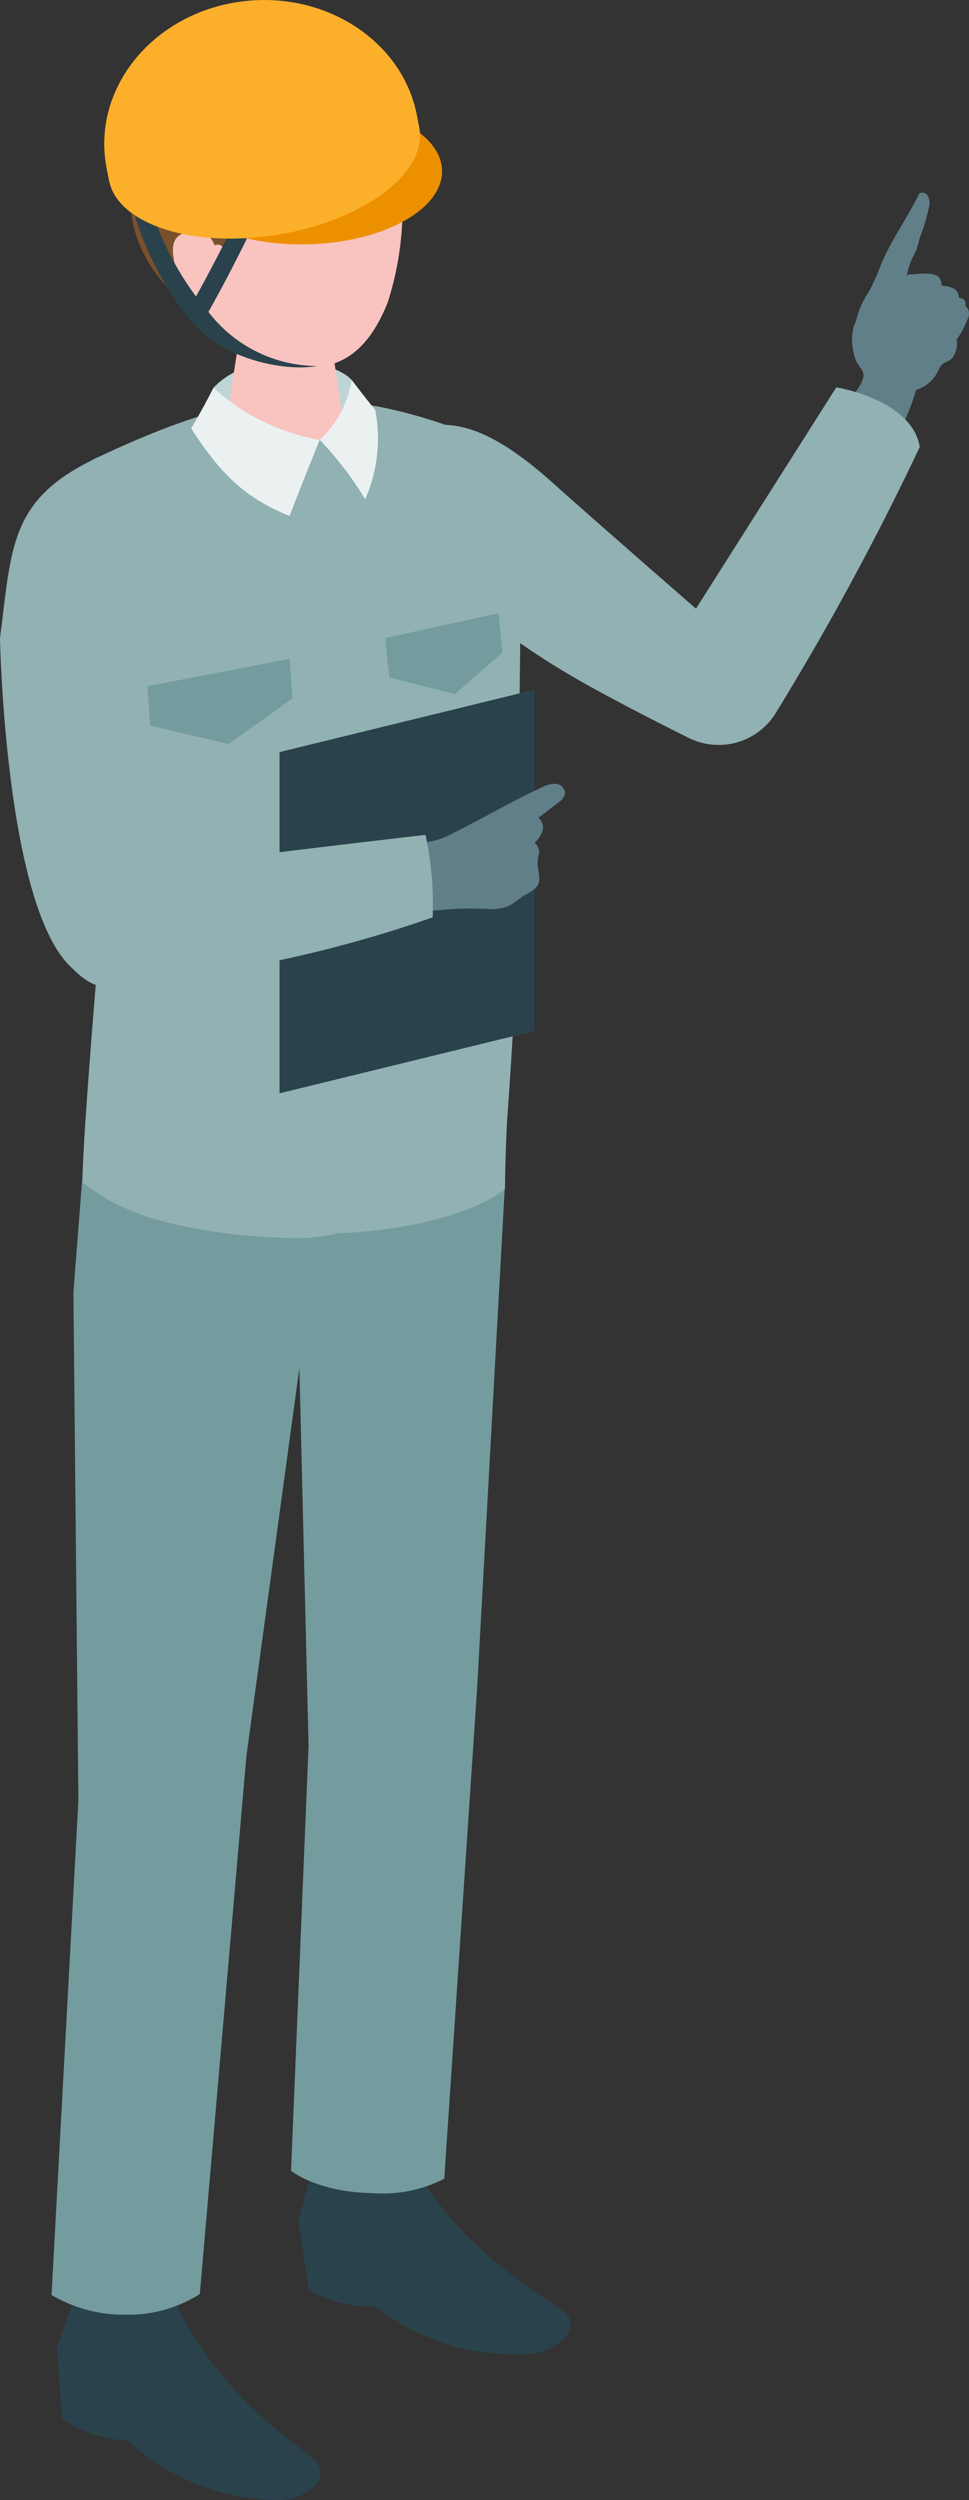 <svg id="グループ_785" data-name="グループ 785" xmlns="http://www.w3.org/2000/svg" width="70" height="180.578" viewBox="0 0 70 180.578">
  <rect x="0" y="0" width="70" height="180.578" fill="#333333" stroke="none"/>
  <path id="パス_7076" data-name="パス 7076" d="M142.248,118.4c-.184.279-.428.283-.669.447-.267.182-.339.46-.5.733a2.536,2.536,0,0,1-1.552,1.207c-.579.132-1.208.061-1.8.135a.849.849,0,0,1-.463-.036.873.873,0,0,1-.323-.319,2.053,2.053,0,0,1-.413-2,2.328,2.328,0,0,1,.584-.664l1.534-1.351a3.413,3.413,0,0,1,.838-.6,2.845,2.845,0,0,1,1.848-.018,2.17,2.17,0,0,1,.856.378,1.836,1.836,0,0,1,.064,2.083" transform="translate(-73.412 -92.605)" fill="#617f88"/>
  <path id="パス_7077" data-name="パス 7077" d="M138.133,96.376q.161-.3.309-.606a.463.463,0,0,1,.611.169,1.056,1.056,0,0,1,.118.683,14.439,14.439,0,0,1-.7,2.359,7.323,7.323,0,0,1-.273.938c-.091.214-.214.413-.313.623a6.063,6.063,0,0,0-.429,1.8,1.948,1.948,0,0,1,.715.839c.029.3,0,.946-.3,1.081-1.262.57-2.39,1.276-3.835,1.166a.226.226,0,0,1-.178-.072.221.221,0,0,1-.02-.149,5.72,5.72,0,0,1,.939-2.3,14.331,14.331,0,0,0,.9-2.018c.652-1.546,1.655-3,2.456-4.506" transform="translate(-72.032 -81.798)" fill="#617f88"/>
  <path id="パス_7078" data-name="パス 7078" d="M143.707,108.674a.94.94,0,0,1,.11.866,6.131,6.131,0,0,1-1.849,3.62,1.257,1.257,0,0,1-.464.3.461.461,0,0,1-.5-.14.662.662,0,0,1,.051-.645c.234-.488.534-.941.771-1.428.3-.622.346-.757-.308-.855-.257-.038-.358-.355-.368-.615a2.951,2.951,0,0,1,.222-1.216.205.205,0,0,1,.079-.11.211.211,0,0,1,.1-.017c.653-.008,1.754-.234,2.162.241" transform="translate(-75.855 -88.613)" fill="#617f88"/>
  <path id="パス_7079" data-name="パス 7079" d="M145.886,110.6a.942.942,0,0,1-.005.873,6.129,6.129,0,0,1-2.31,3.345,1.249,1.249,0,0,1-.5.235.461.461,0,0,1-.479-.205.66.66,0,0,1,.135-.632c.3-.453.653-.863.952-1.314.381-.576.443-.7-.193-.888-.249-.072-.308-.4-.284-.658a2.951,2.951,0,0,1,.38-1.176.154.154,0,0,1,.19-.1c.649.078,1.77,0,2.112.523" transform="translate(-76.726 -89.527)" fill="#617f88"/>
  <path id="パス_7080" data-name="パス 7080" d="M147.571,113.194a.854.854,0,0,1-.071.789,5.563,5.563,0,0,1-2.342,2.848,1.133,1.133,0,0,1-.469.174.417.417,0,0,1-.417-.222.6.6,0,0,1,.17-.561c.3-.387.656-.731.96-1.116.388-.492.454-.6-.106-.817-.22-.084-.248-.384-.206-.616a2.67,2.67,0,0,1,.433-1.035.182.182,0,0,1,.091-.082.185.185,0,0,1,.088,0c.581.12,1.6.133,1.869.633" transform="translate(-77.638 -90.864)" fill="#617f88"/>
  <path id="パス_7081" data-name="パス 7081" d="M133.057,113.579c.01-.029.02-.057.031-.085a16.325,16.325,0,0,1,.865-1.746.537.537,0,0,1,.471-.371,17.414,17.414,0,0,1,1.842-.355c.548-.043,1.073.095,1.61.095a10.922,10.922,0,0,0,2.418.416c.268,0,.584-.012.745.2.192.254.008.628-.237.831-.842.7-1.86.207-2.832.355a.617.617,0,0,0-.245.078.672.672,0,0,0-.19.218c-.206.327-.436.634-.207.99a2.911,2.911,0,0,1,.517.906,5.528,5.528,0,0,1-.078,2.13,13.864,13.864,0,0,1-1.352,3.774.225.225,0,0,1-.106.124.222.222,0,0,1-.156-.019,13.323,13.323,0,0,1-3.562-2.058c.369-.4,1.238-1.434,1.145-2.029-.047-.294-.43-.683-.546-.987a3.9,3.9,0,0,1-.244-1.094,3.323,3.323,0,0,1,.108-1.372" transform="translate(-71.366 -90.035)" fill="#617f88"/>
  <path id="パス_7082" data-name="パス 7082" d="M97.3,130.473a200.147,200.147,0,0,1-10.441,19.279,4.84,4.84,0,0,1-6.221,1.75c-1.939-.955-4.263-2.155-6.248-3.226-8.693-4.692-10.421-7.658-10.421-7.658a31.43,31.43,0,0,1-5.661-6.405c-1.7-2.675-1.048-4.269.878-4.719,3.138-.733,5.546-1.842,11.568,3.545,3.726,3.334,10.381,9.113,10.381,9.113L91.27,126.167s5.469.873,6.029,4.306" transform="translate(-30.856 -98.191)" fill="#91b1b3"/>
  <path id="パス_7083" data-name="パス 7083" d="M10.21,184.015l1.079-15.2L7.973,138.734a5.812,5.812,0,0,1,3.434-6.512c6.5-2.945,14.116-6.6,26.4-1.776,1.683.661,2.312,2.689,2.893,4.4a18.036,18.036,0,0,1,.958,6.417s-.136,3.728-.136,3.728l-.181,21.33c-.039,4.506-.264,8.952-.584,13.447-.141,1.977-.04,5.031-.04,5.031s-3.7,3.3-14.653,3.237c-11.934-.063-15.854-4.018-15.854-4.018" transform="translate(-4.24 -99.233)" fill="#91b1b3"/>
  <path id="パス_7084" data-name="パス 7084" d="M10.228,424.336l-1.346,3.8.4,5.113a9.018,9.018,0,0,0,4.7,1.553,16.246,16.246,0,0,0,11.016,4.308c1.367.03,3.726-1.263,2.706-2.663-.629-.863-7.24-4.633-10.537-12.246a32.881,32.881,0,0,0-6.935.134" transform="translate(-4.781 -258.534)" fill="#2a424b"/>
  <path id="パス_7085" data-name="パス 7085" d="M47.723,403.574l-1.063,3.9.772,5.067a8.966,8.966,0,0,0,4.8,1.172,16.143,16.143,0,0,0,11.3,3.412c1.365-.08,3.623-1.558,2.5-2.872-.69-.81-7.558-4.04-11.4-11.366a32.935,32.935,0,0,0-6.9.69" transform="translate(-25.114 -247.126)" fill="#2a424b"/>
  <path id="パス_7086" data-name="パス 7086" d="M42.818,123.386c-1.486-1.59-7.26-2.321-9.982.561a15.923,15.923,0,0,1-.484,2.323l4.988,1.791,5.354-.756a28.646,28.646,0,0,0,.125-3.919" transform="translate(-17.412 -95.943)" fill="#bfd4d5"/>
  <path id="パス_7087" data-name="パス 7087" d="M39.293,114.553c-2.147,0-3.288,1.208-3.288,2.254l-1.088,7.012c.1,1.214,4.524-.1,6.97-.1s1.988,1.318,1.889.1l-1.058-7.33c-.087-1.066-1.278-1.936-3.425-1.936" transform="translate(-18.793 -91.94)" fill="#f9c3c0"/>
  <path id="パス_7088" data-name="パス 7088" d="M33.39,77.524c-6.113.046-7.8,4.636-7.8,10.206,0,7.255,4.771,9.486,7.221,10.2,2.986.87,6.7,1.646,8.967-4.071a22.237,22.237,0,0,0,.554-11.6c-.653-2-2.829-4.782-8.942-4.736" transform="translate(-13.773 -72.01)" fill="#f9c3c0"/>
  <path id="パス_7089" data-name="パス 7089" d="M35.012,79.246c.16-.483-.46-.86-.967-.891-2.251-.135-2.5,1.986-3.9,3.187a6.9,6.9,0,0,0-1.9,1.963,8.982,8.982,0,0,0-1.106,3.35c-.756-2.1-3.618,3.095-2.882,3.679a9.64,9.64,0,0,1-3.779-5.661,14.245,14.245,0,0,1-.229-2.6c-.067-2.536-.431-5.82,2.2-7.3.43-.241,1.143-.184,1.447-.554s-.083-1.141.366-1.63a3.319,3.319,0,0,1,1.715-.846,13.511,13.511,0,0,1,7.357-.142,22.6,22.6,0,0,1,4.545,2.175,6.979,6.979,0,0,1,1.221.845,7.05,7.05,0,0,1,1.706,4.107,6.7,6.7,0,0,1-.375,4.452c-.072.154-.263.288-.4.194-.109-.073-.113-.23-.1-.36a.986.986,0,0,0-.086-.732.873.873,0,0,0-.209-.171l-.651-.427c-.4-.262-.453-.9-.66-1.314a3.507,3.507,0,0,0-.945-1.23,1.912,1.912,0,0,0-2.363-.1" transform="translate(-10.868 -68.686)" fill="#7b502c"/>
  <path id="パス_7090" data-name="パス 7090" d="M30.239,103.522s-.105-2.07-1.885-1.8c-1.519.231-1.483,1.217-1.044,2.942s1.5,2.546,2.563,2.5.366-3.642.366-3.642" transform="translate(-14.557 -85.021)" fill="#f9c3c0"/>
  <path id="パス_7091" data-name="パス 7091" d="M10.006,294.474l-.359-36.751.667-8.537s3.974,3.626,15.854,4.019c9.772.323,14.653-3.238,14.653-3.238L38.81,286.361,36.438,321.77a9.8,9.8,0,0,1-5.214,1.039c-3.981-.076-5.855-1.61-5.855-1.61l1.266-30.7-.663-27.293-3.828,28.029L18.778,330.1a9.57,9.57,0,0,1-5.3,1.49,10.216,10.216,0,0,1-5.411-1.427Z" transform="translate(-4.344 -164.403)" fill="#749c9f"/>
  <path id="パス_7092" data-name="パス 7092" d="M50.513,188.418l1.058-27.451a53.8,53.8,0,0,0,2.846-31.021c-.039-.195-.081-.382-.127-.578-.012-.091-.02-.185-.025-.28l.206.04a35.123,35.123,0,0,1,6.286,1.848c1.683.661,2.525,2.707,3.105,4.415a18.334,18.334,0,0,1,1.058,6.456s-.148,3.757-.148,3.757c-.06,7.11-.22,14.266-.281,21.376-.038,4.506-.326,8.872-.646,13.367-.141,1.977-.18,5.316-.18,5.316s-3.352,2.981-13.113,3.221Z" transform="translate(-27.188 -99.763)" fill="#91b1b3"/>
  <path id="パス_7093" data-name="パス 7093" d="M11.407,133.653a61.528,61.528,0,0,1,6.959-2.825l.021-.067.024.053s4.15,20.221,11.571,29.364c-.133,8.613-1.424,29.585-1.424,29.585a13.824,13.824,0,0,1-2.493.331,45.464,45.464,0,0,1-5.619-.36c-3.343-.5-7.065-1.126-10.236-3.659-.005-.152,0-.368,0-.626l0,0,0,0c.072-2.973.833-12.363,1.057-14.924l.019-.276-.238-2.158L9.9,157.651,7.973,140.165a5.812,5.812,0,0,1,3.434-6.512" transform="translate(-4.24 -100.664)" fill="#91b1b3"/>
  <path id="パス_7094" data-name="パス 7094" d="M12.67,180.31s.972-4.287,2.569-10.66c-.963,9.162-1.352,10.608-2.235,13.692Z" transform="translate(-6.819 -121.595)" fill="#004595"/>
  <path id="パス_7095" data-name="パス 7095" d="M50.012,129.346a7.53,7.53,0,0,0,2.311-4.331s1.087,1.425,1.7,2.16a10.876,10.876,0,0,1-.726,6.457,24.16,24.16,0,0,0-3.281-4.287" transform="translate(-26.918 -97.571)" fill="#ebf1f1"/>
  <path id="パス_7096" data-name="パス 7096" d="M10.963,170.888,9.346,160.064a72.994,72.994,0,0,0-2.392-22.818C.7,140.216.851,143.617,0,150.26c0,0,.365,19.5,5.213,23.824,4.234,4.343,5.75-3.2,5.75-3.2" transform="translate(0 -104.154)" fill="#91b1b3"/>
  <path id="パス_7097" data-name="パス 7097" d="M62.15,198.113l-18.419,4.505V177.972l18.419-4.505Z" transform="translate(-23.537 -123.649)" fill="#2a424b"/>
  <path id="パス_7098" data-name="パス 7098" d="M67.979,190.07c1.038-.549,2.082-1.093,3.16-1.605a2.113,2.113,0,0,1,1.037-.288.725.725,0,0,1,.706.682,1.066,1.066,0,0,1-.51.691l-1.419,1.087a.853.853,0,0,1,.3.932,2.006,2.006,0,0,1-.569.866.857.857,0,0,1,.284.931c-.192.83.108,1.075.037,1.83-.057.6-.767.847-1.272,1.172a9.479,9.479,0,0,1-.909.634,3.2,3.2,0,0,1-1.343.224,24.928,24.928,0,0,0-6.492.494c-.363-1.3-.929-3.547-1.417-4.809,1.649-.511,3.359-.23,4.9-1,1.186-.6,2.342-1.22,3.506-1.836" transform="translate(-32.064 -131.565)" fill="#617f88"/>
  <path id="パス_7099" data-name="パス 7099" d="M36.785,202.13a23.971,23.971,0,0,0-.513-5.961q-12.106,1.4-24.191,2.977a1.968,1.968,0,0,0-1.33.533,1.956,1.956,0,0,0-.324,1.031,9.065,9.065,0,0,0,.07,3.646c1.332,4.448,8.286,2.126,11.455,1.59a90.711,90.711,0,0,0,14.833-3.816" transform="translate(-5.531 -135.868)" fill="#91b1b3"/>
  <path id="パス_7110" data-name="パス 7110" d="M39.188,130s-1.163,2.864-2.18,5.494c-2.831-1.162-4.764-2.64-7.107-6.336.676-1.075,1.615-2.928,1.615-2.928A15.227,15.227,0,0,0,39.188,130" transform="translate(-16.094 -98.225)" fill="#ebf1f1"/>
  <path id="パス_7111" data-name="パス 7111" d="M23.262,173.465l5.647,1.332,4.635-3.306-.207-2.851-10.283,1.974Z" transform="translate(-12.409 -121.051)" fill="#749c9f"/>
  <path id="パス_7112" data-name="パス 7112" d="M60.278,163.286l.283,2.845,4.735,1.208,3.442-3-.282-2.844Z" transform="translate(-32.443 -117.203)" fill="#749c9f"/>
  <path id="パス_7113" data-name="パス 7113" d="M25.89,106.3a.535.535,0,0,1-.18.05.566.566,0,0,1-.5-.235,23.145,23.145,0,0,1-3.935-7.266.835.835,0,0,1,.387-.985.607.607,0,0,1,.8.482,21.485,21.485,0,0,0,3.132,6c1.724-3.1,3.062-5.926,3.077-5.957a.563.563,0,0,1,.856-.276.886.886,0,0,1,.225,1.062c-.016.034-1.613,3.41-3.576,6.851a.661.661,0,0,1-.283.274" transform="translate(-11.434 -82.936)" fill="#2a424b"/>
  <path id="パス_7114" data-name="パス 7114" d="M46.207,86.551c.079,2.819-4.262,5.213-9.7,5.347s-9.906-2.041-9.985-4.86,4.262-5.213,9.7-5.347,9.906,2.041,9.985,4.86" transform="translate(-14.275 -74.25)" fill="#ed9000"/>
  <path id="パス_7115" data-name="パス 7115" d="M38.9,73.924c-1.076-5.558-6.967-9.212-13.157-8.16S15.4,72.174,16.481,77.732c.012.061.169.873.169.873.622,3.21,6.143,4.959,12.333,3.908s10.7-4.506,10.082-7.716l-.169-.873" transform="translate(-8.779 -65.583)" fill="#fcaf2b"/>
  <path id="パス_7116" data-name="パス 7116" d="M30.481,113.579a9.949,9.949,0,0,0,8.095,4.274c-2.461.453-7.447-.615-9.422-3.788Z" transform="translate(-15.691 -91.416)" fill="#2a424b"/>
</svg>
